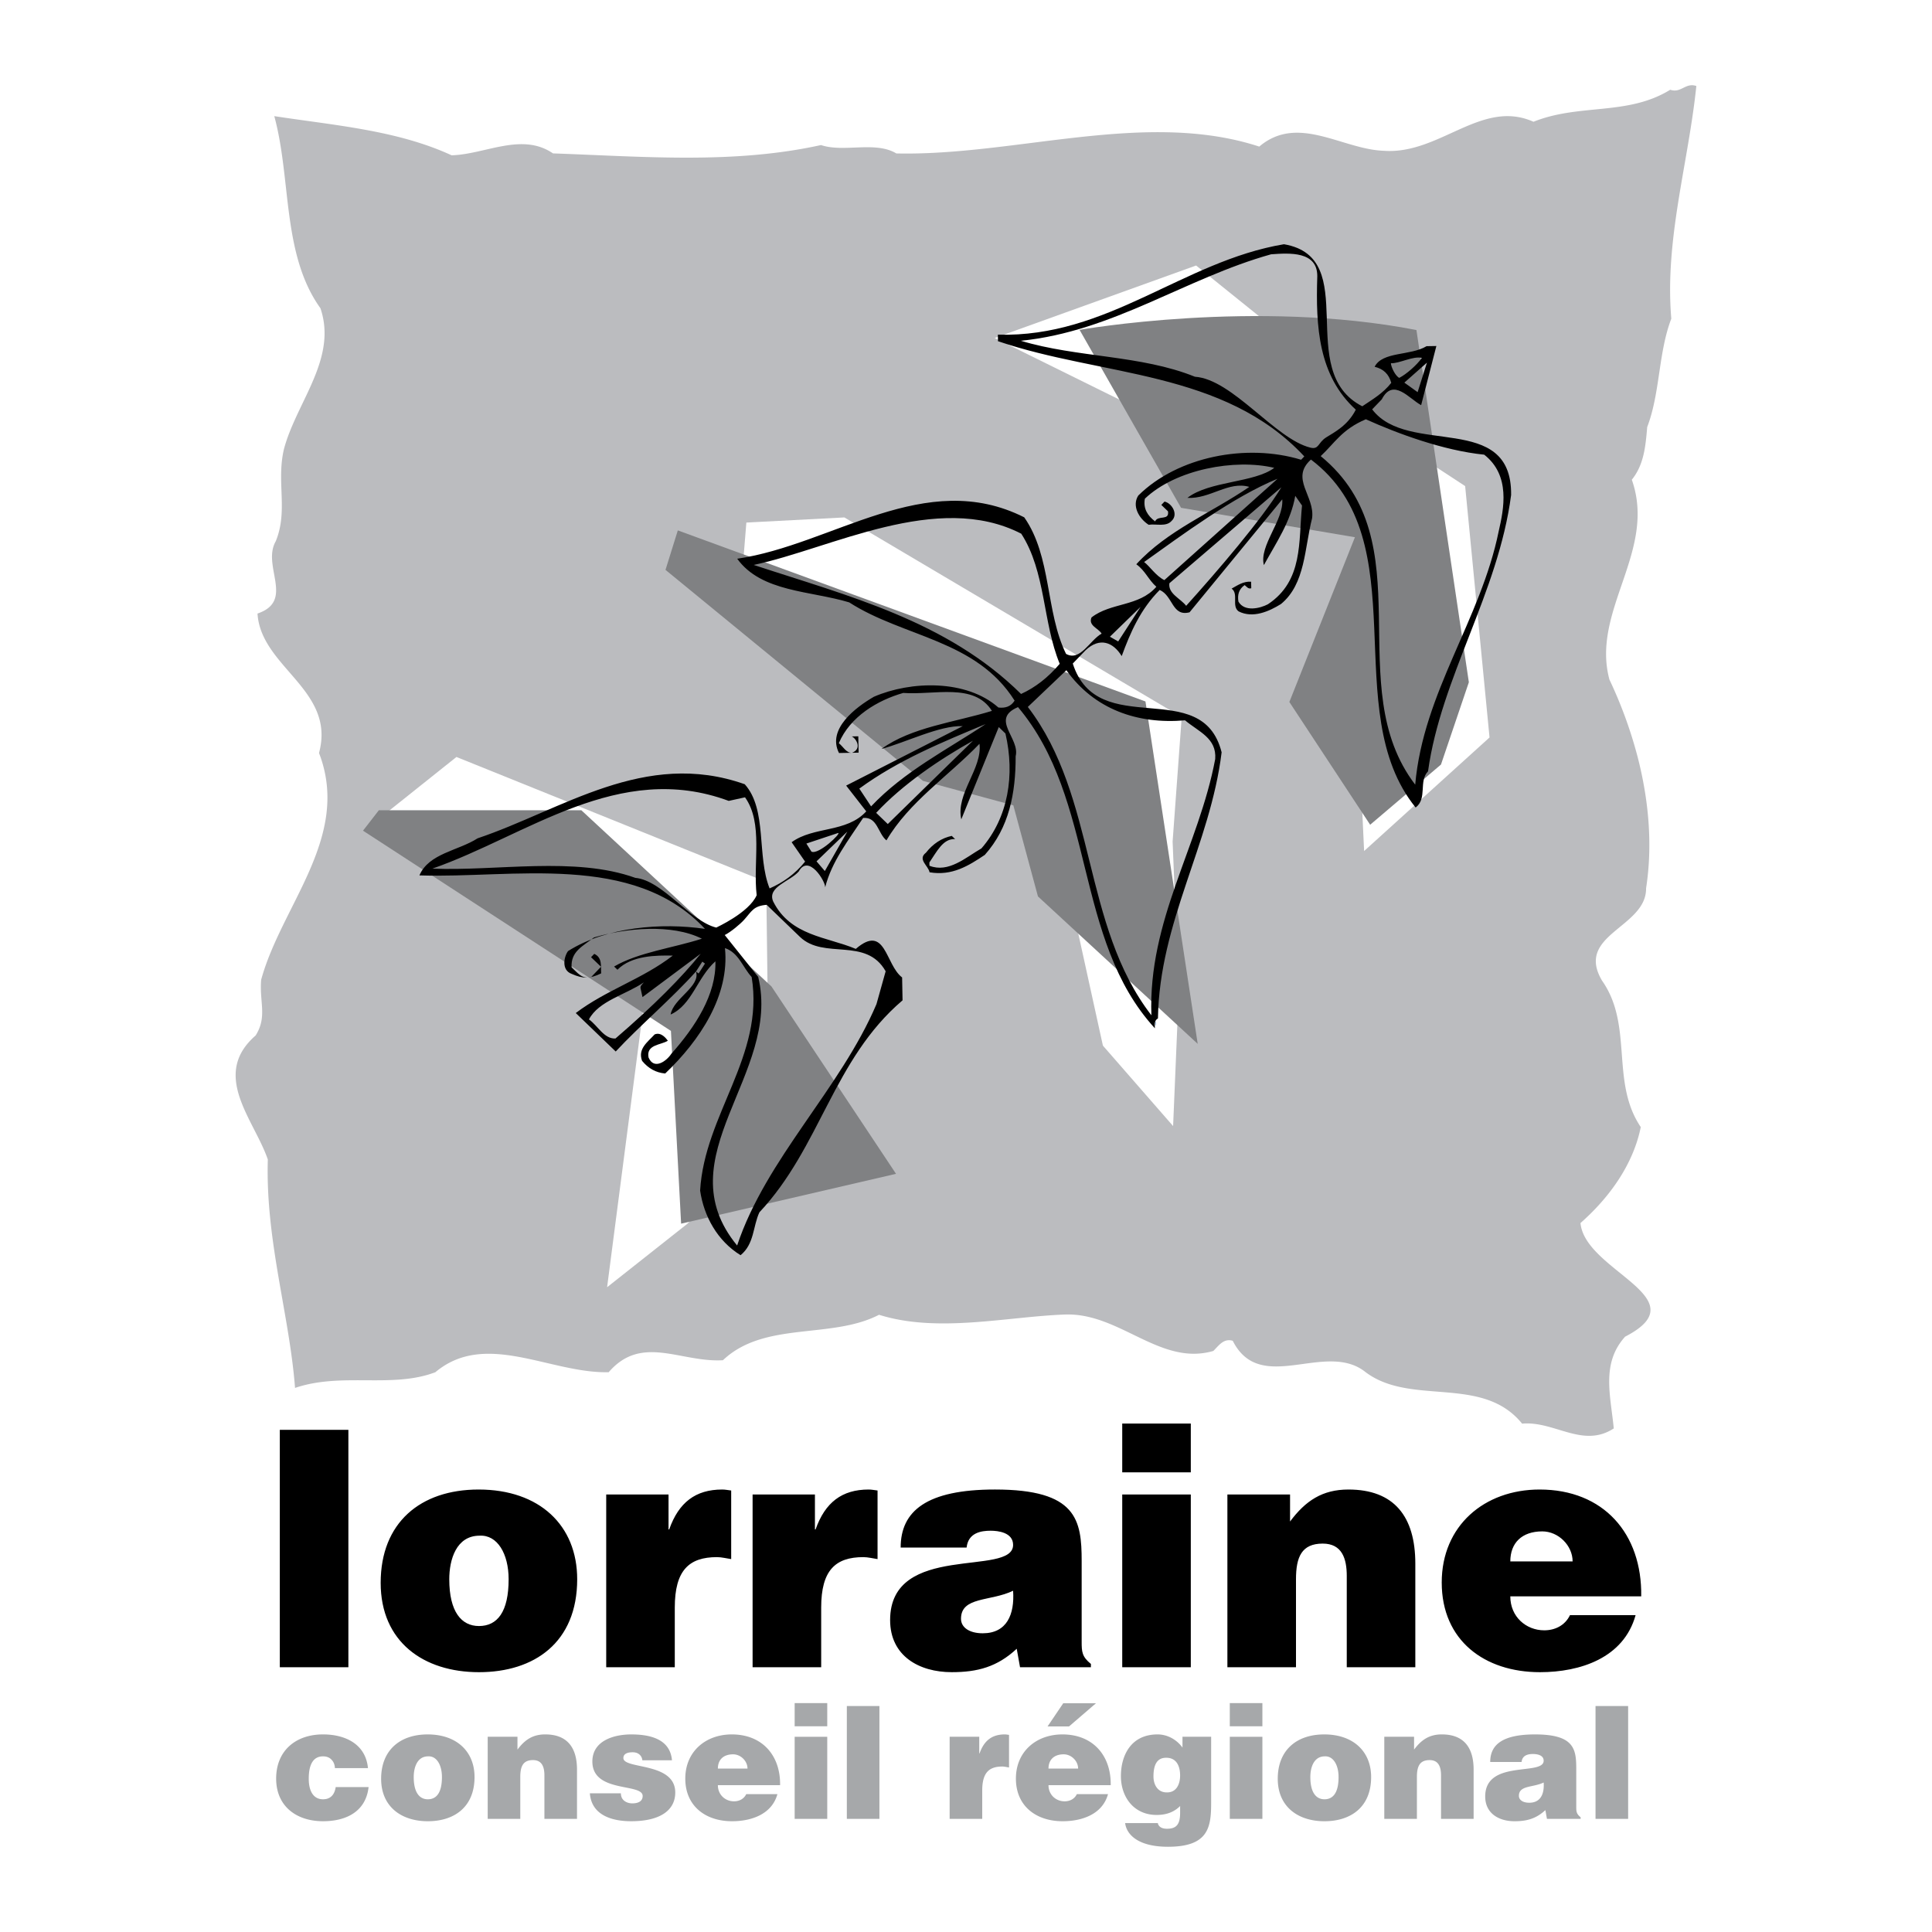 <svg xmlns="http://www.w3.org/2000/svg" width="2500" height="2500" viewBox="0 0 192.756 192.756"><g fill-rule="evenodd" clip-rule="evenodd"><path fill="#fff" d="M0 0h192.756v192.756H0V0z"/><path d="M27.917 166.34v-23.686h6.841v23.686h-6.841zM47.85 153.215c1.777-.1 2.896 1.809 2.896 4.344 0 3.254-1.118 4.67-2.96 4.67-1.744 0-2.962-1.416-2.962-4.67 0-1.944.691-4.344 3.026-4.344zm-9.87 4.705c0 5.887 4.278 8.914 9.805 8.914 5.525 0 9.802-2.959 9.802-9.275 0-5.363-3.749-8.949-9.834-8.949-5.823-.001-9.773 3.322-9.773 9.31zM60.483 149.104H66.7v3.486h.066c.953-2.697 2.631-3.98 5.294-3.98.298 0 .593.064.891.098v6.844c-.461-.066-.954-.197-1.415-.197-2.796 0-4.212 1.316-4.212 5.033v5.953h-6.842v-17.237h.001zM75.088 149.104h6.218v3.486h.064c.955-2.697 2.632-3.98 5.297-3.98.296 0 .591.064.887.098v6.844c-.459-.066-.955-.197-1.415-.197-2.795 0-4.209 1.316-4.209 5.033v5.953h-6.843v-17.237h.001zM98.049 162.953c-1.348 0-2.17-.592-2.17-1.447 0-2.238 2.959-1.711 5.198-2.797.163 2.369-.626 4.244-3.028 4.244zm10.791 3.387v-.328c-.891-.723-.922-1.217-.922-2.205v-8.059c0-4.111-.492-7.139-8.65-7.139-6.811 0-9.409 2.139-9.409 5.789h6.579c.164-1.48 1.448-1.678 2.401-1.678.725 0 2.238.166 2.238 1.416 0 3.225-12.27-.33-12.27 7.498 0 3.588 2.895 5.199 6.15 5.199 2.567 0 4.54-.525 6.481-2.336l.33 1.842h7.072v.001zM111.965 166.34v-17.236h6.842v17.236h-6.842zm0-24.311h6.842v4.869h-6.842v-4.869zM122.457 149.104h6.252v2.697c1.545-2.072 3.225-3.191 5.822-3.191 4.539 0 6.676 2.664 6.676 7.402v10.328h-6.84v-9.111c0-1.711-.461-3.225-2.402-3.225-2.105 0-2.664 1.35-2.664 3.555v8.781h-6.844v-17.236zM150.684 155.781c0-1.842 1.152-2.994 3.189-2.994 1.613 0 3.027 1.414 3.027 2.994h-6.216zm13.06 3.487c.098-6.25-3.75-10.658-10.135-10.658-5.525 0-9.768 3.619-9.768 9.275 0 5.791 4.275 8.949 9.801 8.949 4.014 0 8.357-1.414 9.541-5.689h-6.547c-.492 1.02-1.48 1.512-2.566 1.512-1.809 0-3.387-1.348-3.387-3.389h13.061z"/><path d="M33.414 176.404c-.015-.359-.14-.641-.344-.846-.204-.217-.485-.326-.844-.326-1.22 0-1.422 1.266-1.422 2.234 0 1.234.468 2.049 1.422 2.049.844 0 1.173-.58 1.266-1.219h3.283c-.281 2.484-2.282 3.408-4.549 3.408-2.642 0-4.674-1.486-4.674-4.254 0-2.799 1.97-4.408 4.674-4.408 2.188 0 4.252.938 4.487 3.361h-3.299v.001zM42.715 175.232c.845-.049 1.377.859 1.377 2.064 0 1.545-.532 2.219-1.408 2.219-.829 0-1.407-.674-1.407-2.219.001-.923.328-2.064 1.438-2.064zm-4.689 2.235c0 2.799 2.032 4.238 4.659 4.238s4.66-1.408 4.66-4.408c0-2.549-1.783-4.254-4.675-4.254-2.768 0-4.644 1.578-4.644 4.424zM48.658 173.277h2.97v1.281c.735-.984 1.532-1.516 2.767-1.516 2.158 0 3.173 1.266 3.173 3.518v4.908h-3.252v-4.33c0-.812-.219-1.533-1.14-1.533-1.001 0-1.267.643-1.267 1.691v4.172h-3.25v-8.191h-.001zM61.946 178.922c0 .326.125.578.343.748.204.158.485.252.799.252.498 0 1.03-.156 1.03-.736 0-1.312-5.018-.264-5.018-3.438 0-2.096 2.174-2.705 3.877-2.705 1.782 0 3.878.406 4.065 2.58h-2.955a.857.857 0 0 0-.313-.594c-.172-.143-.407-.205-.657-.205-.562 0-.922.174-.922.578 0 1.141 5.175.377 5.175 3.439 0 1.705-1.407 2.863-4.408 2.863-1.877 0-3.941-.58-4.112-2.783h3.096v.001zM71.623 176.451c0-.875.547-1.422 1.518-1.422.765 0 1.437.67 1.437 1.422h-2.955zm6.207 1.656c.047-2.971-1.783-5.064-4.815-5.064-2.627 0-4.644 1.719-4.644 4.408 0 2.752 2.033 4.254 4.659 4.254 1.907 0 3.971-.674 4.534-2.705h-3.111c-.235.484-.704.719-1.22.719-.859 0-1.61-.641-1.61-1.611h6.207v-.001zM79.283 181.469v-8.191h3.252v8.191h-3.252zm0-11.553h3.252v2.314h-3.252v-2.314zM84.489 181.469v-11.256h3.252v11.256h-3.252zM94.745 173.277H97.7v1.658h.031c.453-1.283 1.25-1.893 2.516-1.893.143 0 .283.031.424.047v3.252c-.219-.031-.453-.094-.672-.094-1.33 0-2.002.625-2.002 2.391v2.83h-3.251v-8.191h-.001zM104.609 176.451c0-.875.547-1.422 1.516-1.422.768 0 1.439.67 1.439 1.422h-2.955zm-.093-4.205h2.143l2.688-2.314h-3.266l-1.565 2.314zm6.3 5.861c.047-2.971-1.783-5.064-4.816-5.064-2.627 0-4.643 1.719-4.643 4.408 0 2.752 2.031 4.254 4.66 4.254 1.906 0 3.971-.674 4.531-2.705h-3.109c-.234.484-.705.719-1.219.719-.861 0-1.611-.641-1.611-1.611h6.207v-.001zM116.365 175.373c1.033 0 1.375.859 1.375 1.766 0 .875-.375 1.736-1.375 1.688-.875-.016-1.283-.781-1.283-1.592 0-1.067.299-1.878 1.283-1.862zm-4.111 6.518c.156 1.205 1.377 2.361 4.268 2.361 4.035 0 4.314-1.922 4.314-4.377v-6.598h-2.859v1.078c-.578-.797-1.502-1.312-2.486-1.312-2.689 0-3.658 2.141-3.658 4.158 0 2.096 1.297 3.877 3.564 3.877 1.172 0 1.875-.422 2.344-.891v.672c0 1.172-.375 1.596-1.312 1.596-.328 0-.562-.08-.703-.205-.141-.123-.203-.264-.203-.359h-3.269zM122.697 181.469v-8.191h3.252v8.191h-3.252zm0-11.553h3.252v2.314h-3.252v-2.314zM132.172 175.232c.844-.049 1.377.859 1.377 2.064 0 1.545-.533 2.219-1.408 2.219-.83 0-1.408-.674-1.408-2.219-.001-.923.328-2.064 1.439-2.064zm-4.69 2.235c0 2.799 2.031 4.238 4.658 4.238s4.658-1.408 4.658-4.408c0-2.549-1.781-4.254-4.676-4.254-2.767 0-4.64 1.578-4.64 4.424zM138.111 173.277h2.971v1.281c.734-.984 1.531-1.516 2.768-1.516 2.158 0 3.174 1.266 3.174 3.518v4.908h-3.252v-4.33c0-.812-.219-1.533-1.141-1.533-1.002 0-1.266.643-1.266 1.691v4.172h-3.254v-8.191zM152.572 179.859c-.641 0-1.031-.281-1.031-.688 0-1.064 1.406-.814 2.471-1.33.078 1.128-.297 2.018-1.44 2.018zm5.129 1.61v-.156c-.422-.344-.438-.578-.438-1.047v-3.83c0-1.955-.234-3.393-4.113-3.393-3.234 0-4.471 1.016-4.471 2.75h3.129c.076-.701.686-.795 1.139-.795.346 0 1.064.076 1.064.67 0 1.533-5.832-.154-5.832 3.566 0 1.703 1.377 2.471 2.924 2.471 1.221 0 2.158-.252 3.08-1.111l.156.875h3.362zM159.186 181.469v-11.256h3.253v11.256h-3.253z" fill="#a6a8aa"/><path d="M164.535 42.065c1.094-3.292.973-7.032 2.211-10.271-.672-7.917 1.697-15.466 2.498-23.214-1.084-.371-1.52.746-2.604.374-4.256 2.627-9.045 1.346-13.643 3.195-5.201-2.316-9.369 3.31-14.955 2.893-4.146-.149-8.553-3.688-12.406-.417-11.326-3.703-24.326.949-36.206.684-2.112-1.266-5.221-.066-7.521-.837-8.74 1.926-17.664 1.149-26.738.832-3.109-2.128-6.753.095-10.113.191-5.433-2.507-11.64-2.979-17.693-3.908 1.718 6.298.749 13.788 4.603 19.164 1.381 4.044-1.001 7.636-2.634 11.313-.409.92-.772 1.846-1.015 2.786-.755 3.275.442 6.093-.807 9.151-1.421 2.474 1.939 5.935-1.821 7.213.33 5.377 7.846 7.618 6.136 13.915.056.14.105.278.155.417 2.838 8.166-3.916 14.853-5.927 22.207-.186 2.254.625 3.676-.548 5.555-2.098 1.826-2.279 3.768-1.737 5.723.63 2.26 2.228 4.533 2.95 6.654-.239 8.098 2.153 15.459 2.716 22.789 4.667-1.588 9.692.078 14-1.568 5.011-4.207 11.455.141 17.292 0 3.29-3.814 7.161-.951 11.398-1.195 4.136-3.93 10.793-2.064 15.576-4.535 5.875 1.846 12.728.184 18.597-.027 5.447-.166 9.463 5.174 14.754 3.637.543-.529 1.02-1.289 1.938-1.014 2.746 5.428 9.105.057 13.109 3.016 4.539 3.602 11.752.299 15.76 5.25 3.227-.291 6.051 2.494 9.146.477-.324-3.322-1.266-6.502 1.133-9.156 7.496-3.861-4.008-6.516-4.455-11.336 2.92-2.568 5.27-5.875 6.016-9.576-.734-1.084-1.154-2.232-1.418-3.414-.828-3.734-.053-7.795-2.447-11.195-2.729-4.616 4.436-5.272 4.395-9.219.674-4.347.254-8.832-.836-13.069a43.963 43.963 0 0 0-2.82-7.745c-1.859-6.881 4.75-12.815 2.232-19.944 1.213-1.494 1.375-3.354 1.535-5.252.067-.181.134-.363.194-.544z" fill="#bbbcbf"/><path fill="#fff" d="M74.464 52.137l-.527 6.535 32.272 24.35 1.326 9.908 2.502 11.392 7.004 8.026.563-13.389-.612-14.997.908-12.416-33.656-19.921-9.78.512zM113.238 40.636L99.24 33.722l20.094-7.232 15.242 12.275 7.969 7.354 3.633 2.378 2.433 25.08-12.513 11.33-.823-17.605 4.12-15.252-26.157-11.414zM60.571 128.426l4.273-32.874-26.217-14.514 6.913-5.515 30.906 12.468.315 25.28-8.155 8.803-8.035 6.352z"/><path d="M117.834 50.665l-10.125-17.756s17.561-3.105 33.609.019l5.23 35.141-2.781 8.21-7.066 6.006-8.061-12.247 6.541-16.438-17.347-2.935zM67.626 52.918l46.657 17.066 5.213 34.161-15.939-14.708-2.457-9.09-9.018-2.44-25.685-21.051 1.229-3.938zM36.217 82.877l1.58-2.036h20.206l18.968 17.581 12.425 18.691-21.441 4.971-1.016-19.23-30.722-19.977z" fill="#808183"/><path d="M135.914 40.535c.998-.673 2.062-1.28 2.893-2.34-.246-.876-.775-1.387-1.66-1.601.785-1.549 3.566-1.078 5.182-2.056l.977-.016-1.518 5.9c-1.188-.629-2.795-2.785-3.928-.579l-.961.998c3.582 4.728 13.967.16 13.865 8.546-1.281 9.781-6.996 18.209-8.289 27.566-.961.997-.045 2.709-1.236 3.613-7.852-9.675.314-26.599-10.445-34.716-2.117 1.898.43 3.646.111 5.871-.76 2.952-.66 6.539-3.102 8.542-1.191.741-2.811 1.457-4.229.732-.727-.54.033-1.729-.695-2.271.615-.337 1.162-.739 1.945-.689l.014.653c-.293.103-.459-.154-.658-.314-.58.403-.732.959-.623 1.643.605 1.065 2.166.677 2.941.271 3.547-2.35 3.047-6.257 3.404-9.853l-.674-.965c-.439 2.552-1.9 4.668-3.131 6.911-.494-1.948 2.006-4.475 1.834-6.561l-9.248 11.269c-1.756.457-1.633-1.633-2.979-2.229-1.922 1.93-2.922 4.232-3.791 6.599-.844-1.387-2.191-1.917-3.602-.585l-1.279 1.328c2.496 7.785 12.91 1.128 14.85 8.857-1.131 9.223-6.207 16.921-6.352 26.549-.387.203-.312.627-.307.984-8.127-8.853-5.846-22.793-13.656-32.043-2.816 1.195.221 3.094-.234 4.897.006 3.688-.648 7.125-3.078 9.846-1.609 1.075-3.255 2.119-5.513 1.736-.108-.651-1.231-1.282-.363-1.951.701-.894 1.572-1.466 2.579-1.681l.332.321c-1.208-.074-1.834 1.275-2.565 2.333l.005.326c1.908.747 3.607-.819 5.188-1.731 2.684-3.083 3.354-7.337 2.395-11.463l-.666-.642-3.74 9.208c-.571-2.568 2.123-5.066 1.816-7.539-3.105 3.223-7.037 5.811-9.282 9.637-.86-.701-.892-2.365-2.326-2.239-1.459 2.212-3.148 4.367-3.786 6.922.022-.62-1.662-3.361-2.638-1.582-.863.996-3.169 1.528-2.554 2.984 1.729 3.459 5.352 3.522 8.246 4.74 2.987-2.569 2.935 1.576 4.622 2.849l.043 2.283c-6.935 5.906-8.173 14.643-14.283 21.152-.659 1.418-.495 3.143-1.878 4.277-2.309-1.424-3.662-3.879-4.036-6.449.444-7.611 6.434-13.436 5.142-21.307-.896-.963-1.283-2.422-2.664-2.885.482 4.723-2.501 9.215-5.962 12.512-.915-.082-1.673-.492-2.307-1.262-.448-1.199.551-1.871 1.254-2.637.646-.271 1.148.404 1.317.629-.678.438-2.178.367-1.927 1.668.547 1.295 1.804.359 2.277-.369 2.395-2.689 4.488-5.926 4.395-9.221-1.83 1.633-2.333 4.352-4.468 5.307.263-1.604 3.014-2.799 2.529-4.291-2.301 2.59-5.672 5.461-8.007 7.982l-3.986-3.838c3.055-2.311 6.656-3.391 9.679-5.73-1.631-.035-4.112-.021-5.521 1.41l-.333-.321c2.42-1.416 5.84-1.839 8.757-2.775-2.998-1.509-7.589-1.065-10.769-.122-1.094.868-2.324 1.38-2.229 2.976.565.512 1.07 1.254 1.977.943l.96-.998-.996-.954.32-.333c.823.376.643 1.227.689 1.946-1.101.541-1.816.555-2.937.053-1.05-.371-.783-1.713-.367-2.276 3.836-2.421 9.341-2.851 13.66-2.216-7.16-7.696-19.215-5.02-28.488-5.335.937-2.203 3.87-2.454 5.804-3.699 8.429-2.833 16.668-8.927 26.654-5.396 2.267 2.534 1.179 7.155 2.48 10.393 1.328-.578 2.52-1.416 3.54-2.674l-1.342-1.935c2.22-1.608 5.464-.918 7.445-3.076l-2.005-2.573 11.632-5.931c-2.317-.087-5.71 1.644-8.111 2.274 2.993-2.178 7.291-2.649 11.021-3.796-1.783-2.839-5.741-1.557-8.845-1.791-2.562.733-5.304 2.35-6.43 5.016.429.318.737.997 1.322.954 1.039-.411.397-1.443-.03-1.631l.652-.013.032 1.631-1.957.037c-1.22-2.391 1.676-4.567 3.483-5.613 3.689-1.602 9.233-1.74 12.419 1.073.686.084 1.238-.09 1.619-.685-3.836-6.094-11.083-6.315-16.501-9.803-3.839-1.168-8.763-1.009-11.175-4.356 9.533-1.389 18.751-9.1 28.635-4.131 2.748 3.928 2.102 9.39 4.172 13.625 1.418.79 2.355-1.349 3.551-2.023-.338-.551-1.352-.792-1.01-1.613 1.93-1.505 4.744-1.069 6.469-3.06-.797-.702-1.107-1.61-2-2.245 3.102-3.388 7.504-5.133 11.273-7.72-2.066-.612-3.893 1.216-6.178 1.097 2.188-1.705 6.676-1.491 8.67-2.996-3.932-.938-9.832.147-12.91 3.075-.18.983.262 1.692 1.021 2.265.283-.659 1.436-.027 1.287-1.003l-.666-.64.32-.333c.721.15 1.428 1.28.689 1.945-.543.597-1.529.257-2.275.37-1.025-.667-1.67-1.927-1.033-2.917 3.938-3.893 10.797-5.229 16.246-3.571l.318-.332c-8.027-8.626-20.25-7.969-30.561-11.496l-.012-.652c10.969.316 18.459-7.331 28.543-9.022 7.859 1.351.927 12.642 7.812 16.167zm-9.096-15.164c-8.537 2.381-15.777 7.705-24.963 8.628 5.58 1.689 11.969 1.405 17.363 3.588 3.756.255 8.006 6.208 11.521 7.074.871.214.738-.498 1.578-1.025.836-.525 2.152-1.185 2.951-2.763-3.719-3.389-4.008-8.245-3.842-13.307.019-2.512-2.75-2.329-4.608-2.195zm11.952 10.867c.008.359.438 1.273.834 1.461.678-.339 1.75-1.266 2.258-1.993-.885-.212-2.276.581-3.092.532zm2.666 2.886l.932-2.944-2.256 1.994 1.324.95zm-5.165 2.707c-2.385 1.004-3.135 2.401-4.504 3.676 10.438 8.548 1.9 22.936 9.428 32.777.805-9.216 6.541-16.47 8.33-25.282.514-2.229 1.201-5.57-1.447-7.639-4.086-.413-8.687-2.121-11.807-3.532zm-8.812 5.936c-4.43 1.809-9.545 5.624-13.312 8.306.561.414 1.172 1.392 2.021 1.804l11.291-10.11zm.385.848l-11.174 9.576c-.145 1.047 1.105 1.511 1.674 2.251 3.164-3.516 7.474-8.525 9.5-11.827zm-52.647 7.748c9.356 3.087 19.257 5.542 26.674 12.875 1.422-.648 2.709-1.651 3.857-3.01-1.709-4.145-1.381-9.175-3.836-12.98-8.367-4.309-19.023 1.504-26.695 3.115zm36.364 7.635l2.238-3.452-3.064 2.979.826.473zm-5.168 2.87l-3.846 3.663c6.924 9.038 5.371 21.76 12.328 30.764-.344-9.487 4.736-16.859 6.367-25.57.156-2.092-1.648-2.71-3.01-3.858-4.753.415-9.058-1.103-11.839-4.999zM85.734 78.679l1.175 1.774c3.326-3.521 7.656-5.692 11.427-8.211-4.338 1.81-8.708 3.59-12.602 6.437zm2.84 3.535l8.496-8.31c-3.327 1.856-7.036 4.368-9.655 7.192l1.159 1.118zm-15.868-2.309c-10.975-4.068-20.165 3.48-29.564 6.756 6.367.272 14.233-1.246 20.247.924 2.711.245 5.48 4.338 8.074 4.959-.02-.003 3.258-1.467 4.031-3.23-.387-3.255.682-7.159-1.162-9.767l-1.626.358zm10.908 3.203l-3.161 1.053.506.807c.723.346 3.046-1.899 2.655-1.86zm-1.32 3.795l2.246-3.934-3.075 2.966.829.968zm-5.803 3.371c-1.347.111-1.493.657-2.259 1.502-.401.442-1.324 1.21-1.925 1.513l3.34 4.178c2.337 9.713-9.385 17.961-2.104 26.797 2.902-8.701 10.31-15.627 13.902-24.082l.917-3.279c-1.958-3.456-6.154-1.125-8.548-3.428l-3.323-3.201zm-6.582 4.876l-5.808 4.331-.178-.812c-.104-.293.154-.457.314-.658-1.836 1.242-4.501 1.848-5.478 3.693.894.637 1.504 1.961 2.646 1.908 3.819-3.284 6.662-6.147 8.504-8.462l-.471 1.782.264.191.633-.988-.264-.192-.634.989.472-1.782z"/><path fill="#2566af" d="M115.295 102.289h.033l-.033-.359-.033.035.033.324z"/></g></svg>